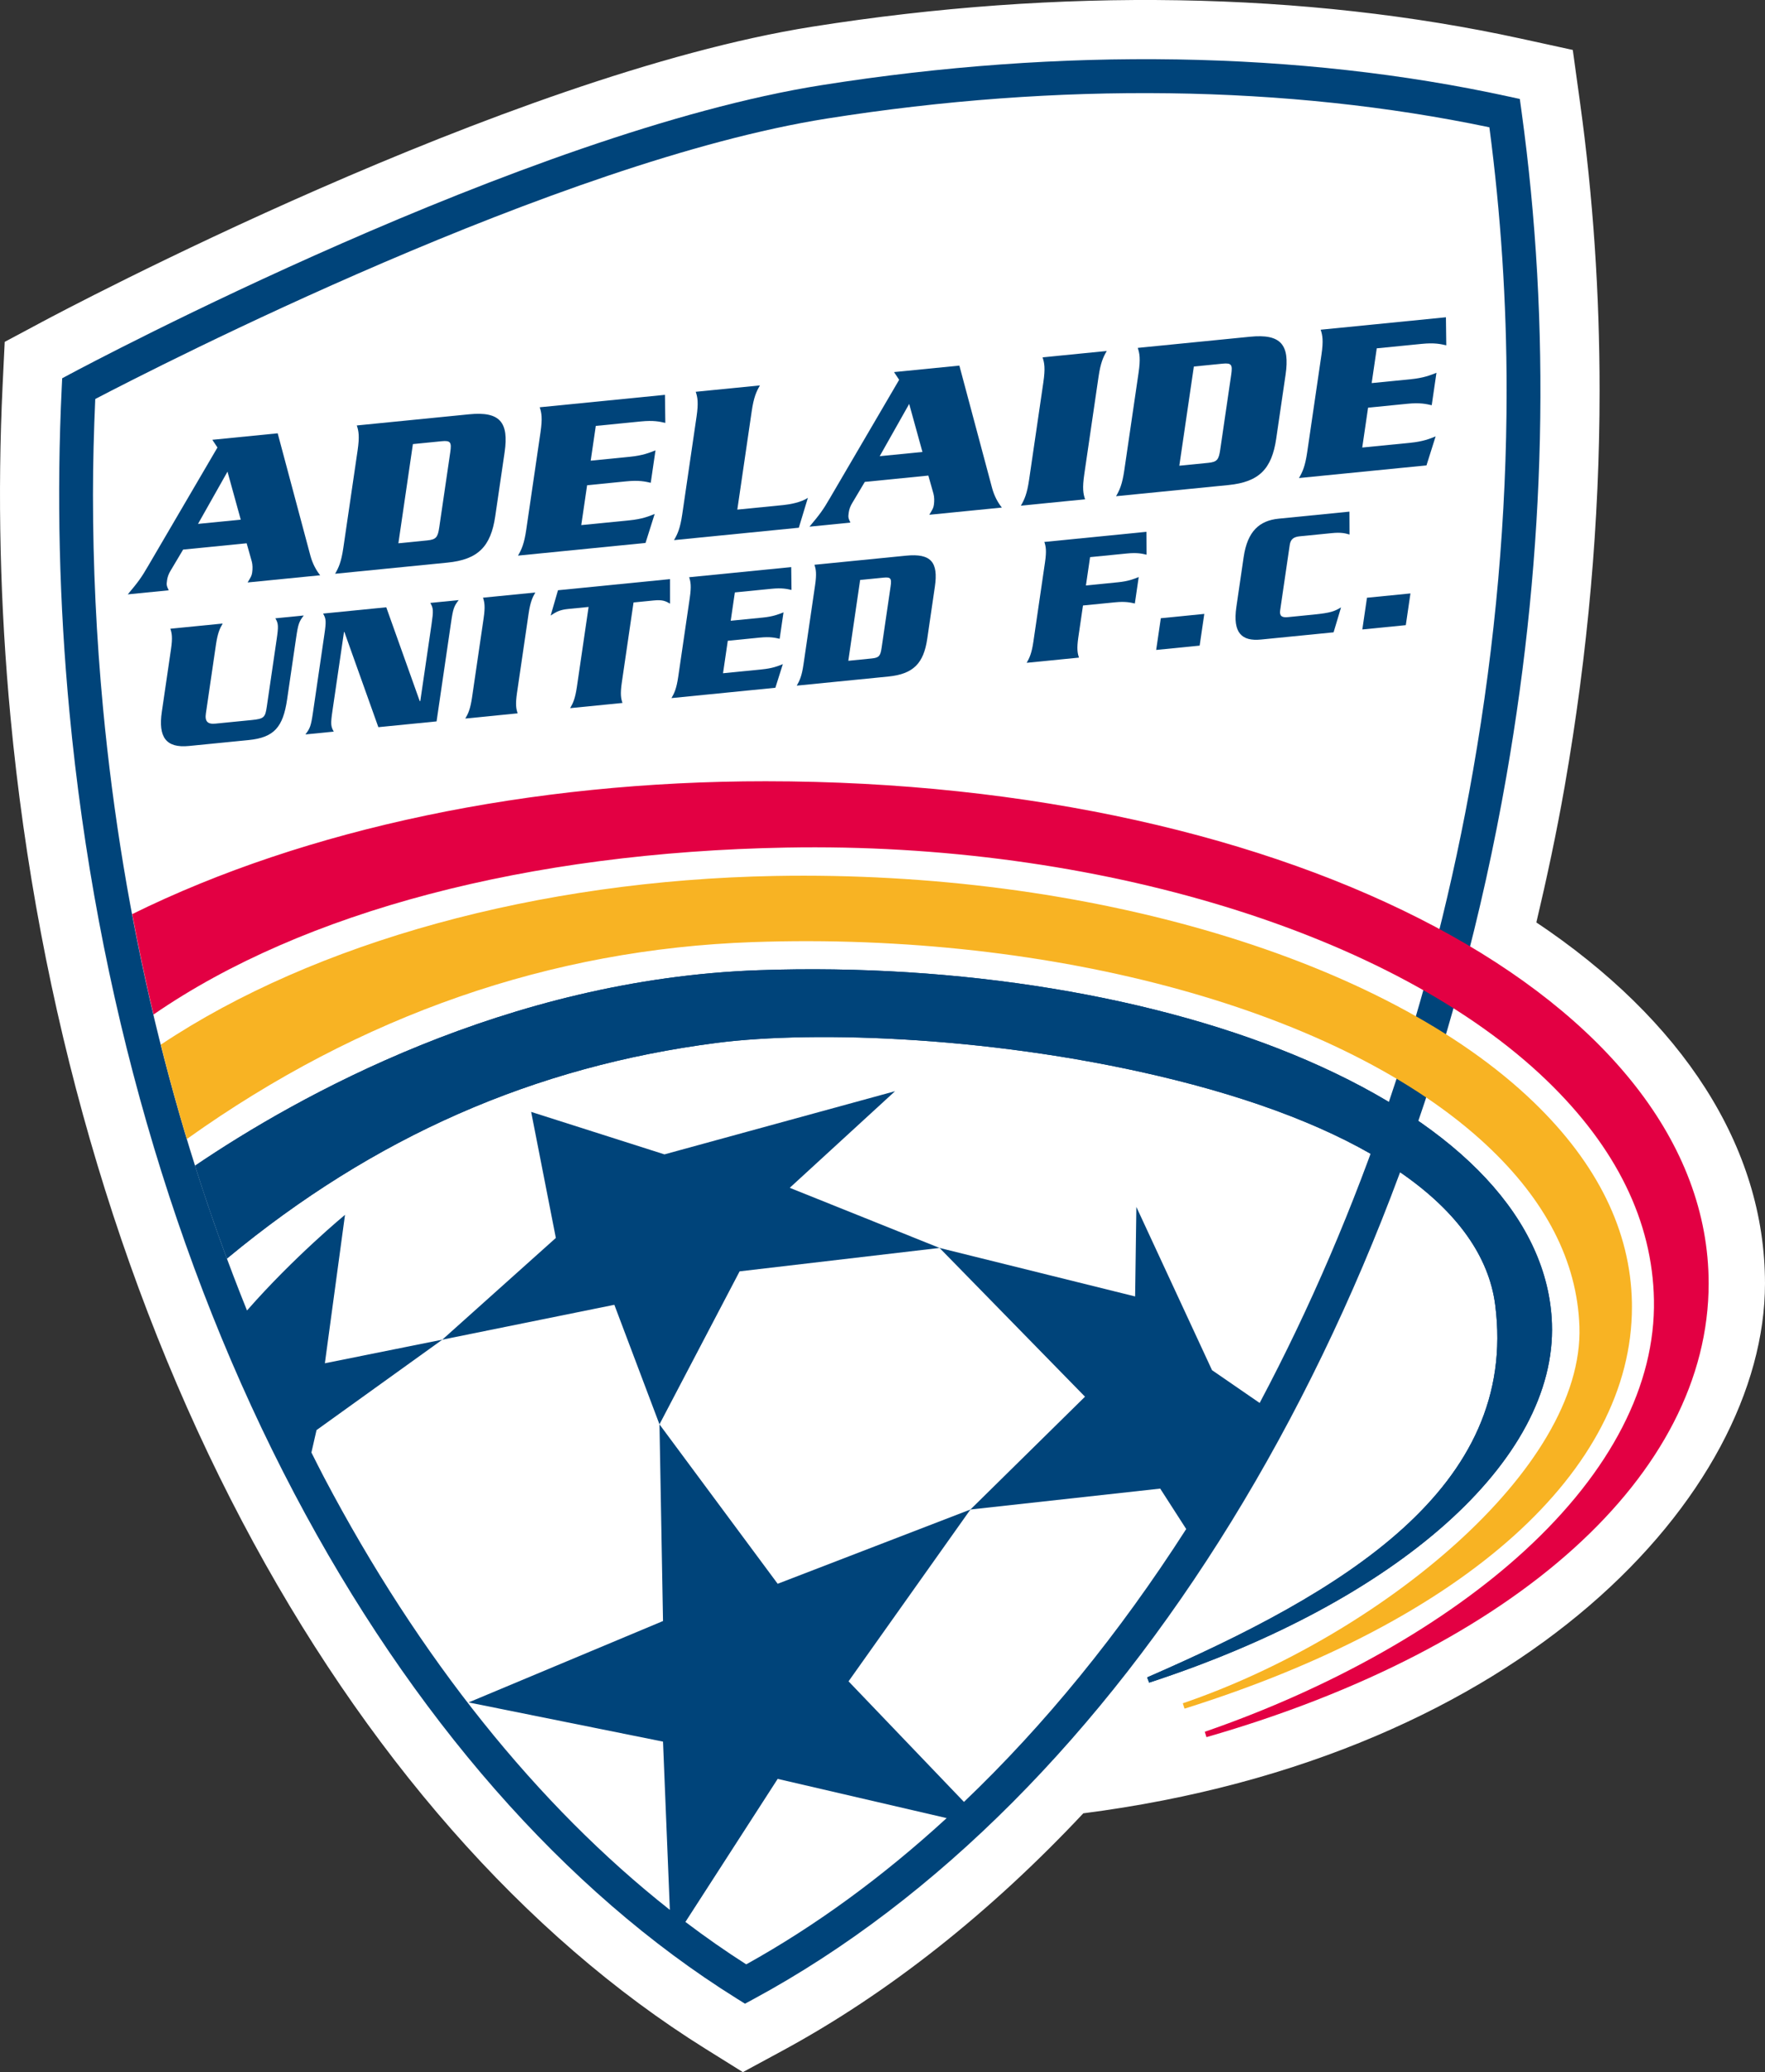 <?xml version="1.0" encoding="utf-8"?>
<!-- Generator: Adobe Illustrator 13.0.0, SVG Export Plug-In . SVG Version: 6.00 Build 14948)  -->
<!DOCTYPE svg PUBLIC "-//W3C//DTD SVG 1.0//EN" "http://www.w3.org/TR/2001/REC-SVG-20010904/DTD/svg10.dtd">
<svg version="1.0" id="Ebene_1" xmlns="http://www.w3.org/2000/svg" xmlns:xlink="http://www.w3.org/1999/xlink" x="0px" y="0px"
	 width="156.618px" height="183.817px" viewBox="0 0 156.618 183.817" enable-background="new 0 0 156.618 183.817"
	 xml:space="preserve">
<rect x="0" y="0" width="156.618" height="183.817" fill="#333333" stroke="none"/>
<path fill="#FFFFFF" stroke="#FFFFFF" stroke-width="0.5" d="M136.048,81.939c0.957-4.048,1.834-8.133,2.547-12.218
	c2.063-11.809,3.095-23.534,3.095-35.071c0-8.626-0.577-17.147-1.732-25.518l-0.62-4.494l-4.432-0.968
	c-19.108-4.17-40.821-4.535-62.791-1.055C45,6.909,5.577,27.854,3.912,28.744l-3.251,1.737l-0.178,3.683
	c-0.467,9.689-0.23,19.604,0.702,29.468c2.431,25.713,9.521,50.324,20.503,71.175c10.843,20.585,25.032,36.741,41.033,46.722
	l3.207,2l3.325-1.799c9.432-5.098,18.479-12.277,26.753-21.107c39.112-4.998,60.361-28.379,60.361-46.764c0-0.004,0-0.007,0-0.01
	C156.365,101.904,149.175,90.679,136.048,81.939z"/>
<path fill="#00447A" d="M72.897,7.555c-26.285,4.162-64.994,24.726-66.629,25.6l-0.75,0.401l-0.041,0.85
	c-0.456,9.453-0.225,19.128,0.686,28.756c2.37,25.069,9.268,49.038,19.949,69.315c10.431,19.803,24.005,35.297,39.256,44.809
	l0.739,0.462l0.768-0.415c32.597-17.619,58.191-59.183,66.796-108.471c3.515-20.129,3.964-39.994,1.334-59.045l-0.143-1.037
	l-1.023-0.223C115.333,4.518,94.259,4.171,72.897,7.555z"/>
<path fill="#FFFFFF" d="M86.111,133.909l-10.815,15.242l10.241,10.696c7.126-6.792,13.77-14.927,19.721-24.207l-2.307-3.586
	L86.111,133.909z"/>
<path fill="#FFFFFF" d="M41.58,151.022l17.253-7.221l-0.314-17.447l-4.005-10.606l-15.263,3.093l-11.165,8.024l-0.453,1.988
	c0.376,0.743,0.747,1.491,1.133,2.225c8.424,15.993,18.92,29.078,30.673,38.348l-0.607-14.927L41.58,151.022z"/>
<polygon fill="#FFFFFF" points="58.518,126.354 69.007,140.497 86.111,133.909 96.278,123.901 83.372,110.704 65.63,112.782 "/>
<path fill="#FFFFFF" d="M60.821,170.494c1.772,1.342,3.571,2.598,5.396,3.764c6.152-3.413,12.114-7.772,17.785-12.974l-14.994-3.479
	L60.821,170.494z"/>
<path fill="#FFFFFF" d="M133.69,34.65c0-7.896-0.52-15.692-1.529-23.357c-17.898-3.752-38.19-4.039-58.794-0.775
	C49.544,14.29,14.034,32.48,8.453,35.395c-0.124,2.818-0.203,5.651-0.203,8.5c0,6.295,0.3,12.649,0.899,18.983
	c1.778,18.809,6.147,36.973,12.769,53.376c4.127-4.716,8.696-8.487,8.696-8.487l-1.787,13.169l10.423-2.096l10.073-9.022
	l-2.191-11.181l11.827,3.768L79.423,96.8l-9.345,8.571l13.293,5.333l17.354,4.303l0.111-7.94l6.713,14.48l4.227,2.91
	c8.924-16.791,15.421-35.966,18.938-56.112C132.698,56.991,133.69,45.726,133.69,34.65z"/>
<path fill="#00447A" d="M16.249,48.754l-1.127,1.895c-0.157,0.259-0.256,0.532-0.295,0.799c-0.066,0.453-0.052,0.492,0.142,0.918
	l-3.631,0.361c0.91-1.083,1.205-1.477,1.813-2.531l6.144-10.497l-0.453-0.685l5.798-0.575l2.913,10.895
	c0.182,0.65,0.489,1.248,0.858,1.698l-6.44,0.639c0.313-0.517,0.365-0.604,0.407-0.891c0.045-0.308,0.042-0.693-0.036-0.969
	l-0.456-1.616L16.249,48.754z M21.363,46.099l-1.176-4.26l-2.616,4.636L21.363,46.099z"/>
<path fill="#00447A" d="M31.731,39.964c0.184-1.254,0.095-1.731-0.07-2.222l9.971-0.99c2.729-0.271,3.535,0.703,3.144,3.375
	l-0.831,5.674c-0.392,2.673-1.511,3.838-4.239,4.108l-9.972,0.99c0.316-0.538,0.549-1.047,0.732-2.302L31.731,39.964z
	 M35.351,48.195l2.548-0.253c0.802-0.08,0.95-0.277,1.079-1.161l0.976-6.661c0.129-0.884,0.036-1.058-0.767-0.978l-2.548,0.253
	L35.351,48.195z"/>
<path fill="#00447A" d="M55.835,46.161c1.144-0.113,1.733-0.354,2.258-0.568l-0.812,2.572l-11.316,1.124
	c0.316-0.538,0.549-1.048,0.732-2.302l1.264-8.635c0.184-1.254,0.096-1.732-0.07-2.222l11.115-1.104l0.031,2.489
	c-0.498-0.112-1.032-0.242-2.176-0.128l-3.993,0.396l-0.452,3.084l3.491-0.347c1.123-0.112,1.712-0.353,2.258-0.569l-0.421,2.878
	c-0.498-0.112-1.032-0.242-2.156-0.13l-3.491,0.347l-0.518,3.536L55.835,46.161z"/>
<path fill="#00447A" d="M69.518,44.803c0.562-0.056,1.577-0.237,2.17-0.641l-0.804,2.652l-11.075,1.1
	c0.316-0.538,0.549-1.047,0.732-2.301l1.265-8.636c0.184-1.254,0.095-1.731-0.07-2.222l5.698-0.565
	c-0.316,0.538-0.549,1.047-0.732,2.301l-1.276,8.717L69.518,44.803z"/>
<path fill="#00447A" d="M76.739,42.749l-1.128,1.895c-0.156,0.259-0.256,0.532-0.295,0.799c-0.066,0.452-0.052,0.491,0.143,0.917
	l-3.631,0.361c0.91-1.083,1.205-1.477,1.814-2.53l6.144-10.498l-0.454-0.685l5.798-0.575l2.913,10.895
	c0.181,0.65,0.489,1.248,0.858,1.698l-6.44,0.64c0.313-0.518,0.365-0.604,0.408-0.892c0.045-0.308,0.042-0.693-0.036-0.969
	l-0.456-1.616L76.739,42.749z M81.853,40.093l-1.176-4.26l-2.616,4.636L81.853,40.093z"/>
<path fill="#00447A" d="M90.586,44.858c0.316-0.538,0.549-1.047,0.732-2.301l1.264-8.635c0.184-1.254,0.096-1.731-0.07-2.222
	l5.698-0.565c-0.316,0.538-0.549,1.047-0.732,2.301l-1.264,8.635c-0.184,1.254-0.095,1.731,0.07,2.222L90.586,44.858z"/>
<path fill="#00447A" d="M101.029,33.083c0.184-1.254,0.095-1.732-0.07-2.222l9.972-0.99c2.729-0.271,3.535,0.703,3.144,3.375
	l-0.831,5.675c-0.392,2.673-1.511,3.837-4.24,4.108l-9.971,0.99c0.316-0.538,0.548-1.047,0.732-2.301L101.029,33.083z
	 M104.648,41.314l2.548-0.253c0.803-0.079,0.95-0.276,1.08-1.16l0.975-6.662c0.129-0.884,0.036-1.057-0.766-0.978l-2.548,0.253
	L104.648,41.314z"/>
<path fill="#00447A" d="M125.133,39.281c1.144-0.114,1.732-0.354,2.258-0.569l-0.812,2.573l-11.315,1.123
	c0.316-0.538,0.549-1.047,0.732-2.301l1.264-8.636c0.184-1.254,0.095-1.731-0.07-2.222l11.115-1.104l0.031,2.489
	c-0.498-0.113-1.032-0.242-2.176-0.129l-3.993,0.396l-0.451,3.084l3.491-0.346c1.124-0.112,1.712-0.353,2.258-0.569l-0.421,2.878
	c-0.498-0.113-1.032-0.242-2.156-0.13l-3.491,0.347l-0.518,3.536L125.133,39.281z"/>
<path fill="#00447A" d="M22.325,63.876c1.112-0.11,1.21-0.236,1.35-1.191l0.871-5.947c0.177-1.206,0.159-1.419-0.11-1.888
	l2.518-0.25c-0.417,0.537-0.498,0.759-0.675,1.965l-0.802,5.479c-0.358,2.445-1.14,3.382-3.412,3.607l-5.297,0.525
	c-2.043,0.203-2.736-0.785-2.408-3.029l0.814-5.562c0.15-1.022,0.078-1.411-0.057-1.81l4.643-0.461
	c-0.257,0.438-0.447,0.853-0.597,1.875l-0.893,6.098c-0.104,0.704,0.147,0.977,0.85,0.906L22.325,63.876z"/>
<path fill="#00447A" d="M30.558,56.059l-0.033,0.003l-1.018,6.952c-0.177,1.206-0.159,1.419,0.11,1.888l-2.518,0.25
	c0.417-0.537,0.498-0.76,0.675-1.966l1.005-6.868c0.177-1.206,0.16-1.419-0.11-1.888l5.607-0.557l2.97,8.323l0.049-0.005
	l0.999-6.818c0.176-1.207,0.16-1.419-0.11-1.888l2.518-0.25c-0.417,0.537-0.498,0.759-0.674,1.965l-1.288,8.795l-5.166,0.513
	L30.558,56.059z"/>
<path fill="#00447A" d="M41.29,63.743c0.257-0.438,0.447-0.853,0.597-1.875l1.03-7.036c0.15-1.022,0.078-1.411-0.057-1.811
	l4.643-0.461c-0.257,0.438-0.447,0.854-0.597,1.875l-1.03,7.036c-0.149,1.022-0.077,1.411,0.058,1.81L41.29,63.743z"/>
<path fill="#00447A" d="M59.453,51.374l0.003,2.179c-0.4-0.241-0.688-0.361-1.424-0.288l-1.815,0.18l-1.04,7.104
	c-0.149,1.021-0.077,1.411,0.058,1.81l-4.643,0.461c0.257-0.438,0.447-0.853,0.597-1.875l1.04-7.103l-1.815,0.18
	c-0.736,0.073-1.068,0.255-1.551,0.583l0.65-2.244L59.453,51.374z"/>
<path fill="#00447A" d="M67.625,59.379c0.932-0.093,1.412-0.289,1.84-0.464l-0.662,2.097l-9.22,0.916
	c0.257-0.438,0.447-0.854,0.597-1.875l1.03-7.036c0.149-1.021,0.077-1.411-0.058-1.811l9.057-0.899l0.025,2.028
	c-0.405-0.092-0.841-0.197-1.772-0.104l-3.254,0.323l-0.368,2.513l2.845-0.282c0.916-0.091,1.395-0.287,1.84-0.463l-0.343,2.345
	c-0.405-0.092-0.841-0.197-1.757-0.106l-2.845,0.282l-0.422,2.881L67.625,59.379z"/>
<path fill="#00447A" d="M72.327,51.912c0.149-1.022,0.078-1.411-0.058-1.811l8.125-0.807c2.223-0.221,2.88,0.572,2.562,2.75
	l-0.677,4.624c-0.319,2.178-1.231,3.127-3.454,3.348L70.7,60.823c0.257-0.438,0.447-0.854,0.597-1.875L72.327,51.912z
	 M75.275,58.619l2.076-0.206c0.654-0.065,0.774-0.226,0.879-0.946l0.795-5.428c0.105-0.72,0.029-0.861-0.625-0.796l-2.076,0.206
	L75.275,58.619z"/>
<path fill="#00447A" d="M95.687,56.526c-0.149,1.022-0.078,1.411,0.057,1.811l-4.643,0.461c0.257-0.438,0.447-0.854,0.597-1.875
	l1.03-7.036c0.149-1.022,0.078-1.411-0.057-1.811l9.057-0.899l0.009,2.03c-0.389-0.093-0.825-0.199-1.756-0.106l-3.253,0.323
	l-0.368,2.513l2.844-0.283c0.916-0.091,1.396-0.287,1.84-0.463l-0.343,2.346c-0.405-0.092-0.841-0.197-1.756-0.106l-2.845,0.282
	L95.687,56.526z"/>
<path fill="#00447A" d="M103.006,54.842l3.858-0.383l-0.412,2.814l-3.858,0.383L103.006,54.842z"/>
<path fill="#00447A" d="M119.752,47.418c-0.417-0.124-0.792-0.202-1.561-0.126l-2.861,0.284c-0.523,0.052-0.809,0.246-0.885,0.765
	l-0.849,5.797c-0.076,0.519,0.161,0.661,0.684,0.608l2.256-0.224c1.602-0.159,1.881-0.302,2.462-0.641l-0.662,2.212l-6.441,0.64
	c-1.7,0.169-2.525-0.575-2.187-2.887l0.647-4.423c0.338-2.312,1.409-3.243,3.109-3.412l6.278-0.624L119.752,47.418z"/>
<path fill="#00447A" d="M121.299,53.026l3.858-0.383l-0.412,2.814l-3.858,0.383L121.299,53.026z"/>
<path fill="#E30043" d="M67.948,69.305c-20.847-0.007-40.808,4.18-56.22,11.788c0.564,2.999,1.195,5.969,1.891,8.909l0.069-0.047
	C26.922,80.854,46.842,75.61,69.78,75.188c27.439-0.507,53.923,7.603,67.471,20.659c6.184,5.96,9.384,12.51,9.512,19.467
	c0.139,7.524-3.815,15.205-11.435,22.213c-7.056,6.49-17.15,12.207-28.422,16.098l0.15,0.477
	c27.492-7.903,44.567-23.326,44.562-40.25C151.61,88.886,114.858,69.319,67.948,69.305z"/>
<path fill="#F8B323" d="M16.651,100.993C31.993,90.061,48.858,84.2,66.777,83.575c26.833-0.937,52.393,6.125,65.117,17.992
	c5.277,4.922,8.056,10.337,8.256,16.096c0.442,12.668-17.842,27.516-35.195,33.436l0.155,0.476c0.002-0.001,0.007-0.002,0.007-0.003
	c24.898-7.815,39.694-21.111,39.694-35.628c0-0.132-0.001-0.263-0.003-0.394c-0.117-6.336-3.05-12.319-8.718-17.781
	c-13.176-12.699-39.613-20.573-67.352-20.062c-20.935,0.387-40.78,5.84-54.469,14.965c0.711,2.823,1.479,5.617,2.31,8.373
	L16.651,100.993z"/>
<path fill="#00447A" d="M20.196,111.599c12.985-10.751,27.183-16.994,43.403-19.085c8.739-1.126,25.201-0.575,40.695,3.298
	c17.199,4.299,27.279,11.381,28.383,19.942c2.103,16.311-13.601,25.521-30.884,33.046l0.177,0.467
	c22.135-7.238,36.165-19.741,35.743-31.852c-0.319-9.132-8.039-17.425-21.739-23.353c-13.175-5.701-30.899-8.615-48.629-7.996
	c-22.409,0.782-40.941,11.179-50.033,17.341c0.881,2.787,1.827,5.533,2.83,8.237L20.196,111.599z"/>
<path fill="#00447A" d="M20.196,111.599c12.985-10.751,27.183-16.994,43.403-19.085c8.739-1.126,25.201-0.575,40.695,3.298
	c17.199,4.299,27.279,11.381,28.383,19.942c2.103,16.311-13.601,25.521-30.884,33.046l0.177,0.467
	c22.135-7.238,36.165-19.741,35.743-31.852c-0.319-9.132-8.039-17.425-21.739-23.353c-13.175-5.701-30.899-8.615-48.629-7.996
	c-22.409,0.782-40.941,11.179-50.033,17.341c0.881,2.787,1.827,5.533,2.83,8.237L20.196,111.599z"/>
</svg>
